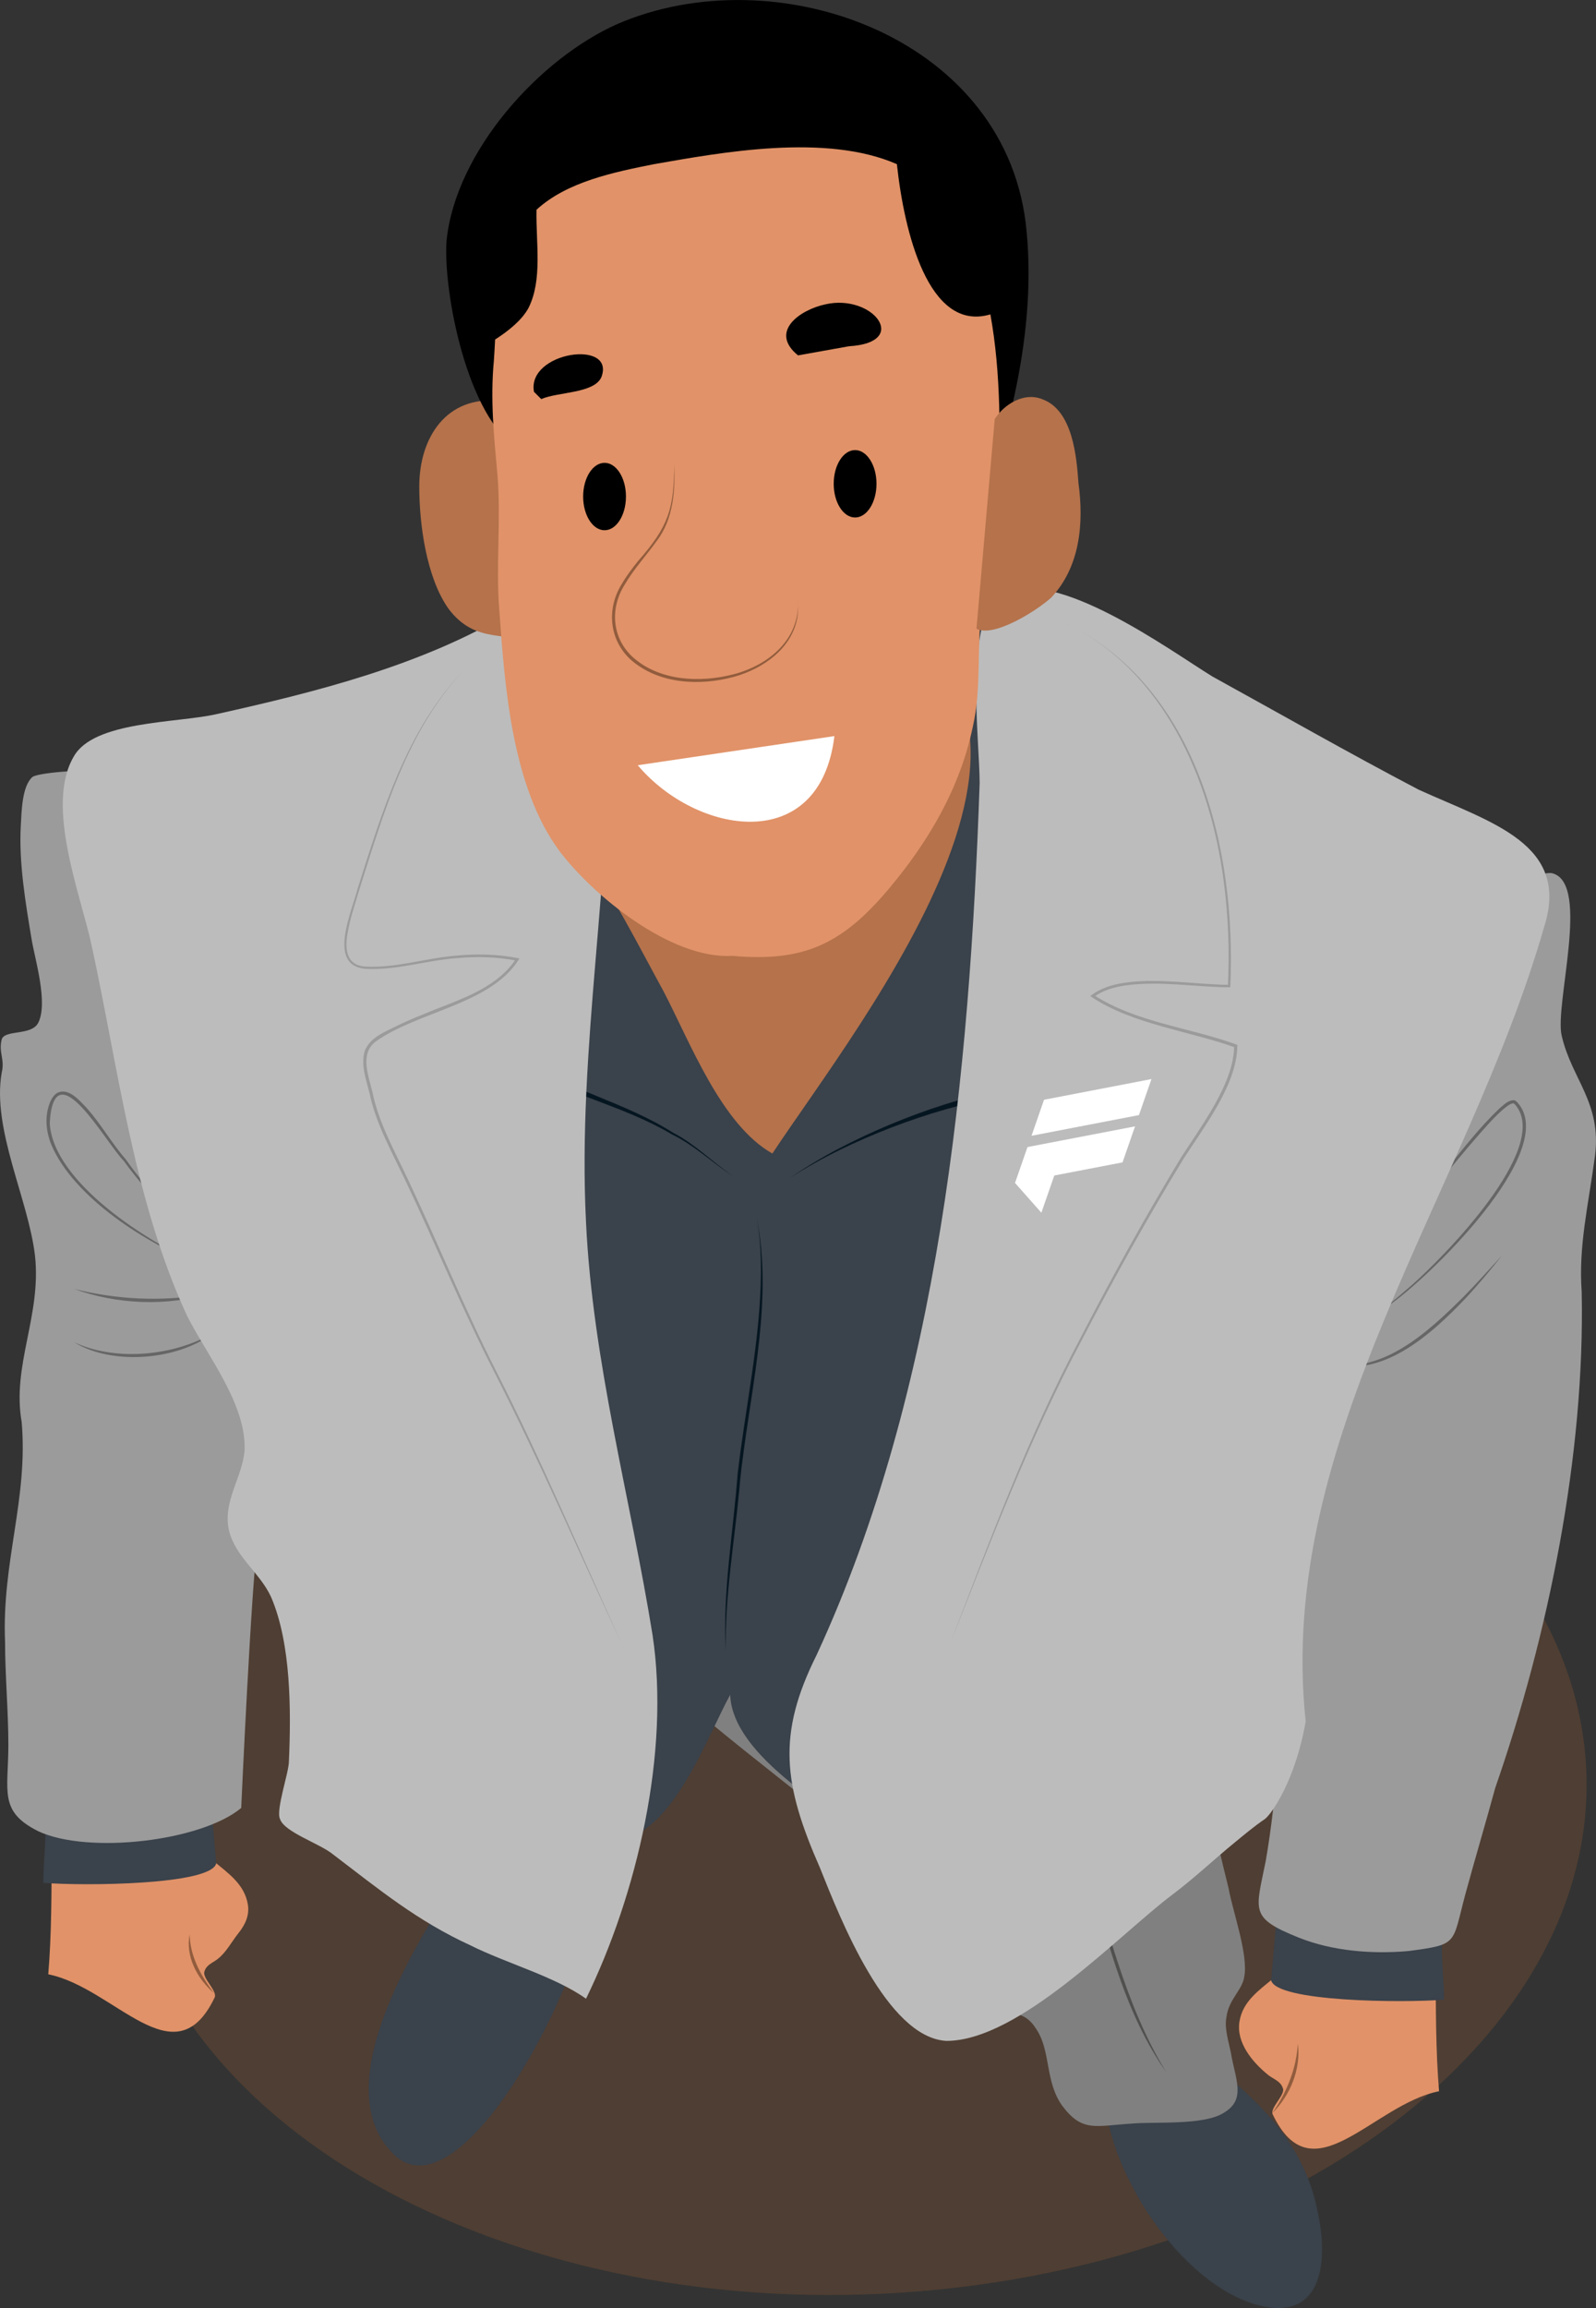 <svg xmlns="http://www.w3.org/2000/svg" viewBox="0 0 483.14 698.43"><rect x="0" y="0" width="483.14" height="698.43" fill="#333333" stroke="none"/><defs><style>.d{fill:#fff;}.e{fill:#e19268;}.f{fill:#915c3d;}.g{isolation:isolate;}.h{fill:#3a424b;}.i{fill:gray;}.j{fill:#50504f;}.k{fill:#bcbcbc;}.l{fill:#9b9b9b;}.m{fill:#f2803b;mix-blend-mode:multiply;opacity:.15;}.n{fill:#666;}.o{fill:#b5724b;}.p{fill:#051621;}</style></defs><g class="g"><g id="a"></g><g id="b"><g id="c"><g><g><path class="m" d="M478.11,519.16c17.03,81.39-67.39,158.89-188.55,173.09-121.16,14.21-233.19-40.27-250.21-121.64-17.02-81.39,67.4-158.88,188.55-173.09,121.16-14.2,233.18,40.26,250.21,121.64Z"></path><g><g><path class="h" d="M142.34,562.91c-12.12,18.18-44.45,65.67-24.25,87.88,22.22,26.28,69.7-69.7,61.62-93.94-1-1.02-2.01-1.02-2.01-2.03l-35.36,8.09Z"></path><path class="h" d="M334.34,631.23c-.67,24.17,22.83,60.42,46.99,66.47,19.47,4.7,20.81-14.1,17.45-28.87-3.36-16.79-13.42-28.87-26.18-39.61-4.03-4.03-8.06-6.71-12.76-9.4l-25.51,11.41Z"></path><g><path class="i" d="M87.22,478.85c6.04,13.42-.83,35.57,11.25,44.97,9.4,8.06,14.34,9.4,21.06,21.48,4.7,8.05,6.71,16.11,14.09,20.81,9.4,5.36,40.28,11.41,49.68,4.03,.67-.67,2.01-.67,3.35-.67,0,0,8.73-16.56,16.12-59.52,4.69,7.39,63.77,50.8,69.14,58.18,6.72,7.38,14.78,7.38,22.15,13.43,11.41,8.72,3.35,12.08,6.05,22.15,2.69,8.05,8.73,2.68,13.42,10.06,4.7,6.71,2.69,16.12,8.06,23.5,6.04,8.05,10.07,6.04,20.81,5.37,6.72-.67,22.15,.67,28.19-3.36,6.71-4.03,3.36-10.07,2.02-18.12-.68-3.36-2.02-7.39-1.34-10.74,.66-5.37,4.69-8.06,5.37-12.09,1.34-6.71-3.36-19.47-4.71-26.85-4.7-18.79-8.72-38.26-13.42-57.06-14.1-54.37-17.45-112.78-22.16-168.49h-2.69s-251.82,118.82-246.45,132.92Z"></path><g><path class="j" d="M151.08,556.05c-10.67-30.6-14.83-63.07-24.8-93.88l-2.06-6.14,2.31,6.05c10.94,30.54,15.13,63,24.55,93.97h0Z"></path><path class="j" d="M353.14,627.2c-12.31-17.42-17.6-38.71-23.19-59.01l-2.33-8.79c7.72,22.85,12.68,47.07,25.51,67.8h0Z"></path><path class="j" d="M313.53,515.77c-10.19-24.91-13.08-52.09-21.71-77.5l-1.78-5.07,2.03,4.98c9.6,25.14,12.5,52.26,21.46,77.59h0Z"></path></g></g></g><g><g><g><g><path class="e" d="M15.62,559.19c0,13.09,0,26.18-1.01,38.26,20.14,4.02,38.27,32.22,50.35,7.05,1.01-2.02-4.03-6.04-3.02-8.06,.64-1.92,2.49-2.48,3.94-3.61,2.67-2.09,4.24-5.27,6.34-7.88,2-2.5,3.36-5.36,2.81-8.65-2.02-12.09-19.13-13.09-18.13-28.2l-41.28,11.08Z"></path><path class="f" d="M64.71,603.09c-4.95-4.27-8.63-11.03-7.3-17.72,.15,6.75,3.4,12.42,7.3,17.72h0Z"></path></g><path class="h" d="M13.61,550.13c.5,6.55-.51,13.09-.51,19.64h0c12.58,1,50.85,.64,52.36-5.9,0,0-1.51-17.76-2.01-21.79l-49.85,8.05Z"></path></g><g><path class="l" d="M73.02,547.11c-12.08,10.08-46.32,14.1-61.43,7.05-12.08-6.04-9.06-12.08-9.06-26.18,0-10.07-1-21.14-1-31.21-1-24.17,7.05-43.3,5.03-66.46-3.02-17.12,6.04-32.22,4.03-50.35-2.01-17.12-13.09-38.27-10.07-55.38,1-4.03-1.01-6.04,0-10.07,1-3.02,9.06-1,11.07-5.03,3.02-6.04-1-19.13-2.01-25.17-1.83-10.92-3.93-23.43-3.28-34.5,.23-4.01,.32-11.93,3.52-14.68,1.67-1.43,19.74-2.72,19.9-1.16,6.05,57.4,54.38,105.73,56.39,165.14,1.01,21.14-5.03,46.32-8.05,66.46-2.01,14.1-5.04,81.56-5.04,81.56Z"></path><path class="n" d="M60.6,376.6c-8.16-7.85-16.58-16.22-23.09-25.24-5.36-5.31-21.14-34.23-22.45-11.52,.95,17.95,30.25,36.56,45.55,42.8-15.85-6-38.31-20.16-45.08-36.25-1.68-4.12-2.08-8.95-.26-13.11,.48-1.02,1.13-2.11,2.3-2.68,3.42-1.36,6.54,2.5,8.62,4.63,4.35,4.87,7.61,10.69,11.87,15.59,6.58,9.34,14.61,17.56,22.56,25.78h0Z"></path><path class="n" d="M63.96,391.36c-13.5,4.01-28.39,3.45-41.62-1.34l2.56,.61c12.8,2.87,26.16,3.2,39.06,.72h0Z"></path><path class="n" d="M22.34,406.13c12.09,5.72,28.88,4.32,40.58-1.86,.81-.46,1.58-1.01,2.38-1.5-10.57,8.86-31.18,10.68-42.96,3.35h0Z"></path></g></g><g><path class="h" d="M187.48,556.5c16.11-1.34,26.85-31.55,33.56-43.64,.67,18.8,31.55,35.58,44.98,45.65-6.04-18.13,5.37-41.62,11.41-58.4,8.06-22.82,14.78-46.99,23.49-69.82,16.12-42.97,22.16-82.57,23.5-128.22,.67-39.61,10.74-84.58-25.51-111.44-31.55-22.82-83.24-31.55-118.15-12.08-40.95,22.15-39.61,73.84-33.56,113.45,6.04,40.27,10.74,79.88,14.1,120.83,2.01,16.11,7.38,28.86,10.07,44.97,2.68,11.41,2.01,24.17,2.01,36.25l14.1,62.43Z"></path><g><path class="p" d="M219.7,499.45c-.95-17.85,2.24-35.58,3.59-53.32,2.34-20.41,6.93-40.62,7.06-61.22,.04-5.47-.28-10.96-1.26-16.36,4.78,24.45-1.32,49.31-4.36,73.61-.29,2.02-.73,6.12-.88,8.16-1.53,16.37-4.45,32.65-4.15,49.14h0Z"></path><path class="p" d="M221.71,355.79c-6.18-4.02-11.61-9.28-18.29-12.5-14.74-8.76-31.88-12.07-46.68-20.89l1.05-1.7c14.35,9.08,31.54,12.94,45.95,22.07,6.52,3.35,11.9,8.83,17.97,13.01h0Z"></path><path class="p" d="M239.16,356.46c9.49-6.57,19.86-11.79,30.49-16.26,10.7-4.41,21.72-8.1,33.12-10.24l.33,1.97c-11.31,1.79-22.37,5.14-33.08,9.2-10.72,4.15-21.2,9.05-30.86,15.33h0Z"></path></g><path class="o" d="M175.4,256.43c10.06,14.09,17.45,28.87,25.51,43.64,8.06,15.44,17.45,40.28,32.9,49,26.18-39.61,109.42-142.99,18.79-165.81-18.79-4.7-51.01-4.03-65.11,12.08-8.73,10.07-16.11,37.59-13.43,48.33l1.35,12.76Z"></path></g><g><path class="k" d="M154.58,185.28c-26.85,16.11-59.07,24.17-89.28,30.88-12.08,2.68-36.92,2.01-42.96,12.76-8.72,14.77,2.02,41.62,5.37,57.06,8.06,36.92,12.76,77.2,28.87,112.1,6.04,12.08,18.12,26.85,17.45,40.95-.67,8.05-6.72,15.44-4.7,24.17,2.01,8.05,9.4,12.75,12.76,20.14,6.04,14.1,6.04,34.24,5.37,49.68,0,3.36-4.03,14.77-2.69,17.45,1.34,4.02,12.08,7.39,16.11,10.74,14.1,10.74,25.51,20.14,41.62,27.52,10.74,5.37,25.51,9.4,34.9,16.11,15.44-31.56,25.51-74.52,20.14-110.09-6.72-41.62-18.13-82.57-20.14-124.86-2.68-53.03,8.05-104.72,6.71-157.76l-29.54-26.85Z"></path><path class="l" d="M188.82,498.77c-13.08-27.89-25.23-56.24-39.24-83.68-9.66-18.86-17.66-38.52-26.76-57.64-4.08-8.65-9.04-17.32-10.98-26.71-1.01-4.06-2.66-8.41-1.45-12.65,1.58-4.24,6.34-5.9,9.99-7.77,2.53-1.2,5.12-2.34,7.73-3.37,9.97-4.21,21.87-7.34,28.13-16.83l.27,.62c-6.02-1.21-12.23-1.35-18.35-.79-9.22,.69-18.29,3.77-27.65,3.21-11.59-1.04-3.88-17.62-2.23-24.31,7.41-23.28,14.84-48.13,32.2-66.12-17.18,18.15-24.26,43.01-31.65,66.29-1.3,4.44-2.86,8.81-3.61,13.38-.85,4.7-.46,9.73,5.36,10.1,9.24,.5,18.32-2.57,27.5-3.31,6.18-.59,12.46-.47,18.58,.74l.58,.11-.3,.5c-8.66,13.5-30.79,15.61-43.33,24.74-4.73,3.76-2.03,10.29-.87,15.2,1.92,9.4,6.8,17.94,10.84,26.61,9.04,19.14,16.98,38.85,26.56,57.72,13.98,27.48,25.89,55.93,38.67,83.97h0Z"></path></g><g><g><g><path class="e" d="M434.63,594.57c0,13.09,0,26.18,1,38.26-20.14,4.03-38.27,32.22-50.34,7.05-1.01-2.01,4.03-6.04,3.02-8.05-.7-2.1-2.89-2.69-4.45-3.95-4.65-3.78-9.72-9.73-8.64-16.19,2.01-12.09,19.13-13.09,18.12-28.2l41.29,11.08Z"></path><path class="f" d="M385.16,639.45c4.32-6.2,7.31-13.47,7.72-21.06,1.02,7.62-2.29,15.75-7.72,21.06h0Z"></path></g><path class="h" d="M436.64,585.5c-.51,6.54,.5,13.09,.5,19.63h0c-12.59,1.01-50.85,.65-52.36-5.9,0,0,1.51-17.76,2.02-21.79l49.85,8.05Z"></path></g><g><path class="l" d="M458.68,269.19c1-2.47,8.86-5.57,11.27-4.92,11.63,3.11,.52,40.04,2.82,49.22,3.03,13.09,12.08,20.14,10.07,36.25-2.01,15.1-5.04,27.18-4.03,41.29,1.01,49.34-10.07,103.72-26.18,150.03-3.02,11.08-6.04,21.15-9.06,32.22-4.03,15.11-2.01,15.11-17.12,17.12-11.08,1.01-23.16,0-33.23-4.03-15.11-6.04-13.09-8.05-10.07-23.16,7.04-40.28,3.69-85.92,13.76-124.19,9.06-32.22,18.46-65.12,31.55-95.33,0,0,30.07-74.18,30.21-74.51Z"></path><path class="n" d="M412.36,383.98c5.1-4.09,8.94-9.53,13.11-14.52l12.2-15.36c5.14-6.36,10.18-12.88,16.12-18.56,1.34-1.08,2.6-2.59,4.5-2.61,.53,.05,.91,.54,1.24,.88,12.59,14.65-27.58,53.57-39.6,61.57-2.68,1.84-5.41,3.8-8.57,4.71,6.14-2.27,11.04-6.98,15.96-11.16,9.7-8.52,42.15-41.47,31.5-54.47-.14-.14-.48-.56-.66-.58-.6-.03-1.35,.47-1.88,.84-1.95,1.42-3.63,3.2-5.3,4.95-8.8,9.64-16.74,20.08-25.13,30.1-4.3,4.89-8.28,10.24-13.49,14.22h0Z"></path><path class="n" d="M401.29,412.17c16.49,4.79,31.39-9.43,42.15-20.16,3.84-3.92,7.49-8.02,11.22-12.06-3.41,4.32-6.94,8.54-10.67,12.59-10.52,11.1-26.2,25.59-42.7,19.63h0Z"></path></g></g><g><path class="k" d="M395.25,520.93c-3.03,17.69-10.42,28.22-12.4,29.57-3.15,2.13-6.09,4.62-9.04,7.03-6.32,5.16-12.32,10.87-18.84,15.76-16.12,12.09-46.32,44.31-68.48,44.31-18.12-1.01-32.22-37.26-38.27-52.36-11.07-25.18-13.09-40.28-1-64.45,37.25-80.56,46.31-176.22,49.34-263.82,0-13.09-5.03-51.35,7.05-57.4,16.11-8.06,50.35,17.12,63.44,25.17,20.14,11.08,41.28,23.16,62.43,34.24,22.16,10.07,45.99,16.45,37.93,41.62-23.16,80.56-81.23,154.73-72.16,240.33,.27,2.58,0,0,0,0Z"></path><path class="l" d="M287.5,497.76c12.02-31.37,23.73-62.99,39.5-92.73,9.66-18.66,19.81-37.1,30.71-55.06,4.55-7.02,9.52-13.86,12.93-21.51,1.67-3.8,2.92-7.84,2.97-11.95l.32,.46c-7.2-2.53-14.69-4.24-22.08-6.34-7.59-2.17-15.23-4.71-21.81-9.2,3.01-2.41,6.78-3.51,10.46-4.05,10.51-1.46,21.07,.52,31.58,.65l-.37,.35c.52-10.57,.14-21.2-1.27-31.69-3.99-30.95-18.28-63.8-47.71-78.05,39.96,19.44,51.57,68.78,49.71,109.78l-.02,.35h-.35c-10.49-.09-21.01-2.03-31.46-.56-3.41,.52-6.83,1.5-9.56,3.55l-.03-.71c13.03,8.4,28.86,9.81,43.22,15.01l.33,.12v.34c-.07,4.32-1.38,8.47-3.09,12.33-3.47,7.72-8.48,14.56-13.07,21.6-10.94,17.9-21.14,36.29-30.84,54.89-15.8,29.7-27.73,61.19-40.08,92.43h0Z"></path></g></g><g><path class="o" d="M151.17,121.32c-15.99-1.65-24.25,11.03-24.25,25.91,0,11.58,2.2,27.57,8.82,36.94,8.27,11.03,17.64,6.61,28.67,11.03l-13.23-73.87Z"></path><path d="M157.27,136.07c-15.99-9.37-23.19-48.37-22.09-63.25,2.76-27.01,28.12-55.13,51.82-65.6,47.4-20.39,116.31,3.31,123.48,60.09,3.86,32.52-5.51,66.7-17.09,97.02l-136.12-28.25Z"></path><path class="e" d="M271.53,49.69c-21.55-9.46-53.3-3.54-73.51-.02-12.11,2.42-26.35,5.29-35.61,13.8-.2,10.17,1.87,21.13-2.43,29.74-2,3.67-6.02,6.92-10.1,9.53-.11,2.16-.23,4.31-.38,6.46-1.1,11.58,0,22.6,1.1,34.73,1.1,13.23-.55,27.56,.55,40.79,1.65,23.15,3.86,53.47,18.18,72.77,9.93,13.23,33.61,32.87,52.36,31.77,21.36,1.89,33.08-3.32,47.29-20.2,12.09-14.35,21.61-30.53,25.49-49.05,2.76-12.13,1.1-24.25,2.76-36.38,1.65-11.57,4.41-23.7,4.96-35.83,.64-15.24,.88-34.7-2.38-52.67-18.86,5.6-26.15-25.35-28.3-45.43Z"></path><path class="o" d="M301.11,126.84c2.75-4.41,8.81-8.27,14.33-6.06,9.37,3.3,10.47,17.64,11.03,25.36,1.65,12.12,.55,25.36-8.27,34.73-4.96,4.41-17.64,12.13-22.6,9.38l5.52-63.4Z"></path><path class="f" d="M204.09,140.07c.34,8.1-.14,16.91-5.29,23.64-3.18,4.44-6.93,8.47-9.67,13.18-4.51,7.09-3.94,16.05,2.34,21.89,8.1,7.34,20.42,7.9,30.6,5.27,10.75-2.82,20.2-10.66,19.51-22.64,.06,1.7,.06,3.43-.16,5.13-1.48,9.58-10.34,15.79-19.14,18.25-10.47,2.88-23.04,2.26-31.49-5.29-6.55-6.14-7.17-15.64-2.4-23.05,1.4-2.39,3.08-4.58,4.8-6.71,9.21-10.51,10.92-15.76,10.91-29.67h0Z"></path><path class="d" d="M193.06,231.57c17.64,20.95,55.12,27.57,59.53-8.82l-59.53,8.82Z"></path><g><path d="M163.85,120.77c4.96-2.21,15.98-1.66,18.19-6.62,4.41-11.58-22.6-7.72-20.4,4.41l2.21,2.21Z"></path><path d="M241.57,107.54c-8.82-7.17,.55-13.78,8.27-15.44,14.34-3.31,25.91,11.58,7.17,12.68l-15.43,2.76Z"></path></g><g><path d="M189.49,150.26c0,5.63-2.9,10.2-6.48,10.2s-6.48-4.57-6.48-10.2,2.9-10.2,6.48-10.2,6.48,4.57,6.48,10.2Z"></path><path d="M265.33,146.4c0,5.63-2.9,10.2-6.48,10.2s-6.47-4.57-6.47-10.2,2.9-10.2,6.47-10.2,6.48,4.57,6.48,10.2Z"></path></g></g></g></g><g><polygon class="d" points="320.07 353.09 315.24 366.98 307.29 358 311.02 347.27 320.07 353.09"></polygon><polygon class="d" points="312.26 343.7 344.78 337.44 348.57 326.54 316.05 332.8 312.26 343.7"></polygon><polygon class="d" points="307.29 358 339.81 351.75 343.6 340.85 311.08 347.1 307.29 358"></polygon><line class="d" x1="319.03" y1="356.08" x2="319.71" y2="354.11"></line></g></g></g></g></g></svg>